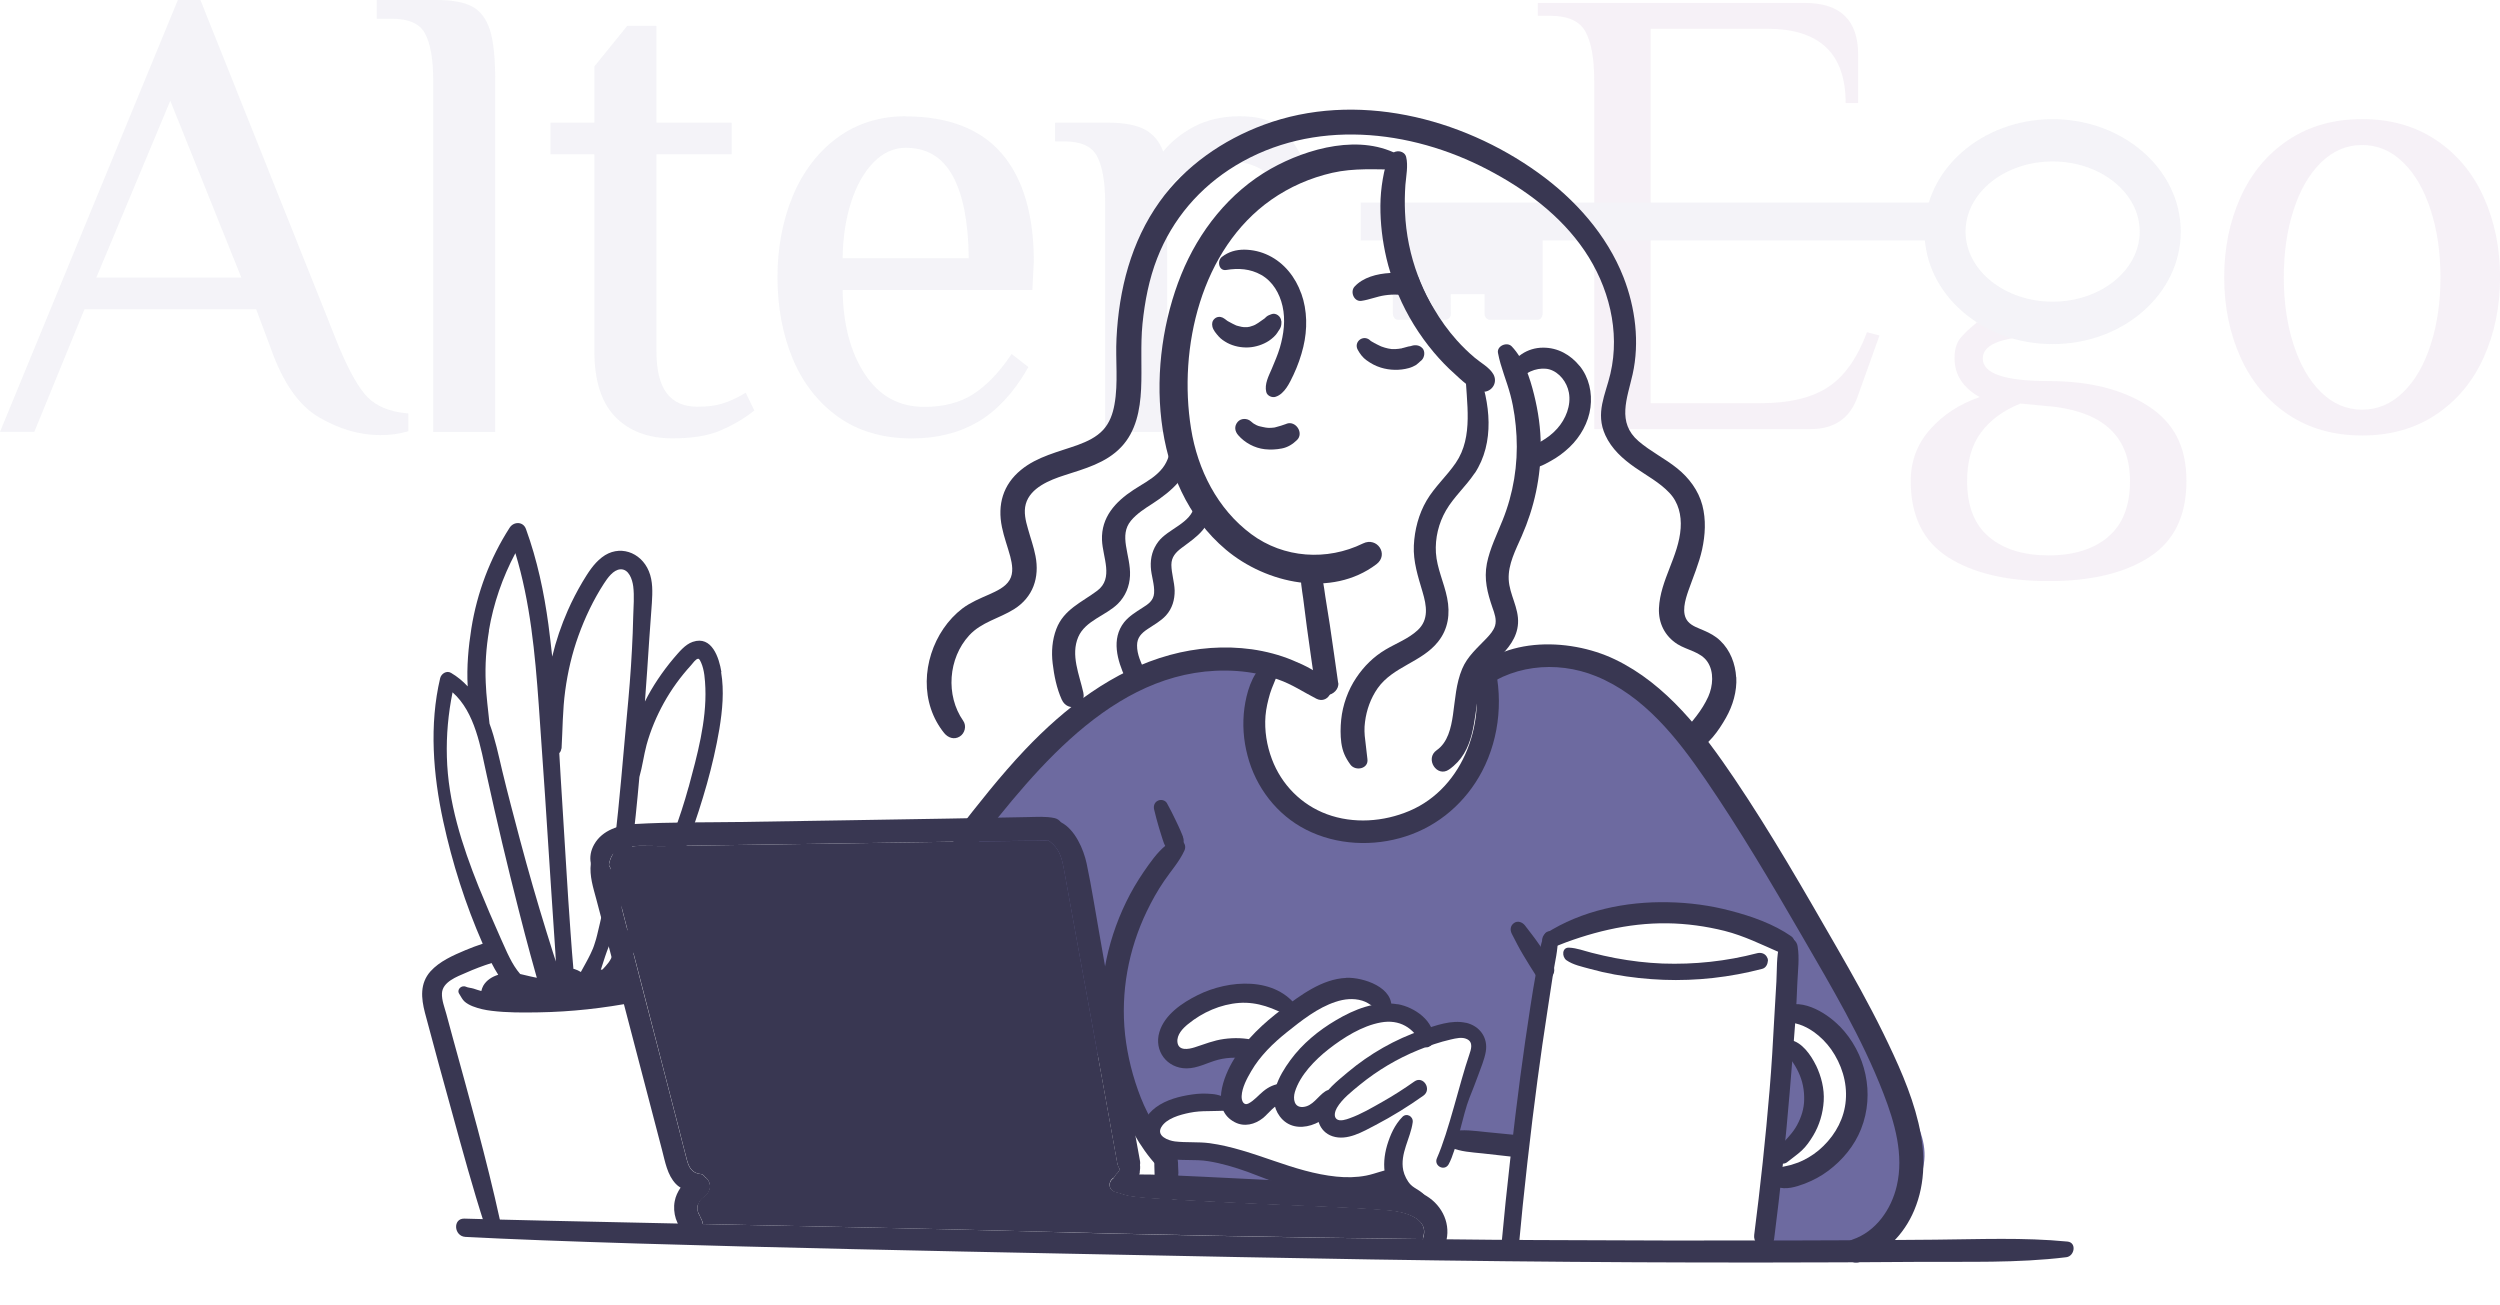 <svg width="456" height="238" viewBox="0 0 456 238" fill="none" xmlns="http://www.w3.org/2000/svg">
<g clip-path="url(#clip0_2038_7234)">
<g opacity="0.08">
<path d="M67.108 72.514C65.482 70.882 63.72 67.787 61.849 63.327L36.689 0.324L36.552 0L32.441 0L0.301 78.044L0 78.775H6.256L15.408 56.405L46.728 56.405L49.46 63.707C51.632 69.855 54.582 74.048 58.27 76.173C61.917 78.283 65.66 79.366 69.389 79.366C71.096 79.366 72.681 79.155 74.101 78.761L74.484 78.649V75.413L74.019 75.371C71.028 75.061 68.706 74.104 67.121 72.514H67.108ZM17.566 50.636L31.061 18.375L44.024 50.636L17.566 50.636Z" fill="#6D6AA0"/>
<path d="M86.121 1.182C84.619 0.394 82.474 0 79.537 0L68.733 0V3.419L71.533 3.419C74.524 3.419 76.532 4.305 77.489 6.036C78.499 7.865 79.018 10.777 79.018 14.661L79.018 78.79H90.328L90.328 14.661C90.328 10.623 90.014 7.555 89.386 5.543C88.73 3.447 87.624 1.984 86.094 1.168L86.121 1.182Z" fill="#6D6AA0"/>
<path d="M135.555 71.909C134.217 72.683 132.933 73.26 131.703 73.626C130.501 74.005 128.999 74.188 127.223 74.188C122.183 74.188 119.738 70.896 119.738 64.115L119.738 28.139H133.452V22.37H119.738V4.713H114.411L108.414 12.114V22.37H100.41V28.139H108.414L108.414 64.115C108.414 69.419 109.698 73.429 112.225 76.031C114.752 78.634 118.263 79.957 122.647 79.957C126.199 79.957 129.108 79.493 131.307 78.564C133.452 77.663 135.46 76.51 137.249 75.145L137.59 74.878L136.02 71.628L135.555 71.895V71.909Z" fill="#6D6AA0"/>
<path d="M165.182 21.203C160.443 21.203 156.249 22.526 152.712 25.128C149.188 27.731 146.456 31.305 144.598 35.765C142.754 40.211 141.812 45.192 141.812 50.58C141.812 55.969 142.754 61.048 144.598 65.452C146.456 69.884 149.242 73.443 152.889 76.046C156.536 78.649 161.071 79.972 166.33 79.972C170.892 79.972 174.935 78.959 178.364 76.961C181.778 74.963 184.811 71.727 187.351 67.351L187.584 66.943L184.51 64.566L184.21 65.016C182.12 68.083 179.853 70.404 177.448 71.938C175.072 73.443 172.094 74.217 168.625 74.217C163.953 74.217 160.388 72.248 157.725 68.21C155.129 64.27 153.777 59.121 153.695 52.902L188.308 52.902L188.567 47.668C188.567 39.17 186.614 32.585 182.776 28.069C178.91 23.539 172.996 21.231 165.182 21.231V21.203ZM153.695 47.105C153.736 43.391 154.255 39.972 155.211 36.961C156.208 33.838 157.615 31.347 159.377 29.575C161.098 27.83 163.052 26.958 165.196 26.958C169.075 26.958 171.876 28.646 173.788 32.107C175.659 35.526 176.643 40.577 176.697 47.105L153.722 47.105H153.695Z" fill="#6D6AA0"/>
<path d="M237.424 28.533C236.017 25.973 234.638 24.13 233.286 23.074C231.674 21.836 229.27 21.203 226.114 21.203C222.959 21.203 220.091 21.864 217.7 23.145C215.419 24.383 213.562 25.888 212.168 27.647C211.499 25.832 210.406 24.509 208.917 23.679C207.36 22.821 205.066 22.371 202.102 22.371H192.444V25.79H194.097C197.13 25.79 199.069 26.648 200.053 28.407C201.077 30.25 201.582 33.148 201.582 37.045V78.79H212.892V34.837C213.971 33.176 215.419 31.826 217.195 30.841C219.012 29.828 221.047 29.321 223.246 29.321C225.24 29.321 227.03 29.603 228.559 30.18C230.048 30.728 231.196 31.558 231.974 32.642L232.275 33.064L237.616 28.927L237.397 28.519L237.424 28.533Z" fill="#6D6AA0"/>
<path d="M290.779 14.661C290.779 10.651 290.246 7.697 289.18 5.769C288.115 3.841 285.984 2.885 282.774 2.885L280.493 2.885V0.535L329.202 0.535C335.676 0.535 338.927 3.673 338.927 9.962V18.797H336.646C336.646 9.765 331.879 5.248 322.359 5.248L301.091 5.248V38.425L331.961 38.425V43.138L301.091 43.138V73.542H321.102C326.361 73.542 330.472 72.557 333.45 70.602C336.428 68.646 338.777 65.297 340.539 60.598L342.82 61.189L338.818 72.374C337.452 76.3 334.584 78.269 330.24 78.269L290.792 78.269V14.661H290.779Z" fill="#8C5297"/>
<path d="M417.357 75.609C413.546 73.062 410.651 69.587 408.67 65.183C406.689 60.794 405.692 55.926 405.692 50.579C405.692 45.233 406.689 40.379 408.67 35.975C410.651 31.585 413.546 28.11 417.357 25.55C421.168 23.003 425.662 21.723 430.853 21.723C436.043 21.723 440.537 23.003 444.348 25.55C448.159 28.096 451.055 31.571 453.035 35.975C455.016 40.379 456.013 45.247 456.013 50.579C456.013 55.912 455.016 60.794 453.035 65.183C451.055 69.587 448.159 73.062 444.348 75.609C440.537 78.156 436.043 79.436 430.853 79.436C425.662 79.436 421.168 78.156 417.357 75.609ZM438.338 71.543C440.51 69.418 442.19 66.52 443.365 62.834C444.553 59.148 445.14 55.068 445.14 50.579C445.14 46.091 444.553 42.025 443.365 38.339C442.176 34.653 440.51 31.74 438.338 29.63C436.166 27.505 433.666 26.45 430.853 26.45C428.039 26.45 425.539 27.505 423.367 29.63C421.196 31.754 419.516 34.653 418.341 38.339C417.152 42.025 416.565 46.105 416.565 50.579C416.565 55.053 417.152 59.134 418.341 62.834C419.529 66.52 421.196 69.433 423.367 71.543C425.539 73.667 428.039 74.723 430.853 74.723C433.666 74.723 436.166 73.667 438.338 71.543Z" fill="#8C5297"/>
<path d="M391.788 74.034C387.103 71.009 381.065 69.504 373.662 69.504C365.658 69.504 361.656 68.139 361.656 65.381C361.656 62.624 365.658 61.259 373.662 61.259C374.331 61.259 374.973 61.231 375.615 61.203C370.548 60.204 365.521 59.008 360.344 58.797C360.399 58.825 360.454 58.867 360.508 58.895C359.211 59.922 358.227 60.865 357.531 61.723C356.848 62.582 356.506 63.806 356.506 65.367C356.506 68.35 358.036 70.7 361.082 72.43C357.421 73.683 354.416 75.652 352.053 78.311C349.69 80.985 348.516 84.122 348.516 87.738C348.516 94.097 350.783 98.726 355.318 101.639C359.853 104.537 365.972 106 373.662 106C381.352 106 387.472 104.551 392.007 101.639C396.541 98.74 398.809 94.097 398.809 87.738C398.809 81.379 396.473 77.045 391.774 74.02L391.788 74.034ZM384.521 97.938C381.858 100.175 378.238 101.301 373.662 101.301C369.086 101.301 365.467 100.189 362.803 97.938C360.126 95.701 358.801 92.296 358.801 87.752C358.801 84.136 359.634 81.196 361.314 78.916C362.994 76.637 365.385 74.878 368.513 73.612L374.796 74.203C383.948 75.385 388.51 79.901 388.51 87.738C388.51 92.296 387.171 95.687 384.508 97.924L384.521 97.938Z" fill="#8C5297"/>
<path d="M248.188 36.947V43.855H254.048V57.095C254.048 57.798 254.444 58.333 254.95 58.333H263.637C264.183 58.333 264.634 57.855 264.634 57.278L264.607 53.662H270.794V57.278C270.794 57.855 271.245 58.333 271.792 58.333H280.479C280.998 58.333 281.38 57.798 281.38 57.095V43.855L357.148 43.855L357.216 41.745C357.257 40.324 357.298 38.917 357.339 37.496V36.947L248.175 36.947H248.188Z" fill="#6D6AA0"/>
<path d="M374.4 29.448C383.156 29.448 390.286 35.189 390.286 42.238C390.286 49.286 383.156 55.027 374.4 55.027C365.645 55.027 358.515 49.286 358.515 42.238C358.515 35.189 365.645 29.448 374.4 29.448ZM374.4 21.738C361.492 21.738 351.029 30.926 351.029 42.252C351.029 53.578 361.492 62.765 374.4 62.765C387.308 62.765 397.771 53.578 397.771 42.252C397.771 30.926 387.308 21.738 374.4 21.738Z" fill="#6D6AA0"/>
</g>
</g>
<path d="M255.492 28.462C248.336 24.297 238.533 26.989 231.791 30.786C224.267 35.043 218.675 42.13 215.454 50.092C209.011 66.015 209.563 88.45 223.623 100.277C230.963 106.444 242.882 109.09 251.051 102.923C253.398 101.151 251.189 97.861 248.612 99.126C242.031 102.348 234.138 101.819 228.225 97.424C222.058 92.845 218.445 85.665 217.249 78.187C214.879 63.437 219.067 45.443 231.86 36.446C235.243 34.076 238.993 32.443 242.997 31.522C246.932 30.625 250.959 30.901 254.94 30.947C256.343 30.947 256.504 29.06 255.469 28.462H255.492Z" fill="#393752"/>
<path d="M233.701 58.56C233.655 57.709 232.712 56.972 231.883 57.318C231.561 57.433 231.262 57.548 231.009 57.755C230.871 57.87 230.756 57.985 230.641 58.1C230.203 58.376 229.858 58.675 229.49 58.905C229.306 59.02 229.099 59.135 228.915 59.25C228.777 59.296 228.685 59.342 228.593 59.388C228.386 59.458 228.179 59.526 227.948 59.596C227.764 59.618 227.649 59.642 227.534 59.665C227.304 59.665 227.074 59.665 226.844 59.665C226.729 59.665 226.591 59.642 226.476 59.618C226.246 59.572 226.016 59.526 225.808 59.458C225.693 59.434 225.601 59.388 225.486 59.365C225.026 59.158 224.589 58.928 224.175 58.698C224.083 58.652 223.991 58.606 223.922 58.56C223.853 58.514 223.761 58.445 223.761 58.445C223.53 58.261 223.3 58.077 223.024 57.939C222.541 57.709 221.966 57.755 221.552 58.123C221.114 58.514 221.022 58.997 221.137 59.55C221.275 60.217 221.828 60.838 222.265 61.344C222.702 61.85 223.277 62.219 223.853 62.541C225.026 63.162 226.407 63.438 227.741 63.369C229.03 63.3 230.387 62.863 231.469 62.15C232.067 61.736 232.689 61.206 233.057 60.585C233.103 60.516 233.126 60.447 233.149 60.424C233.264 60.263 233.402 60.079 233.494 59.895C233.724 59.48 233.747 59.02 233.724 58.56H233.701Z" fill="#393752"/>
<path d="M237.337 53.522C236.301 50.576 234.253 47.976 231.423 46.596C230.019 45.905 228.524 45.56 226.982 45.537C225.417 45.537 224.083 45.928 222.886 46.849C221.966 47.539 222.265 49.472 223.668 49.242C225.877 48.874 228.04 49.012 230.042 50.139C232.159 51.336 233.402 53.522 233.931 55.823C234.506 58.354 234.161 60.954 233.448 63.416C233.057 64.728 232.504 65.993 231.975 67.259C231.4 68.593 230.618 70.043 230.963 71.493C231.124 72.206 232.044 72.597 232.688 72.367C234.322 71.838 235.243 69.813 235.933 68.363C236.692 66.753 237.314 65.004 237.728 63.255C238.487 60.08 238.464 56.628 237.36 53.545L237.337 53.522Z" fill="#393752"/>
<path d="M234.644 77.311C234 77.565 233.31 77.749 232.643 77.933C232.574 77.933 232.527 77.956 232.458 77.979C232.297 77.979 232.159 78.025 231.998 78.025C231.814 78.025 231.653 78.025 231.469 78.048C231.308 78.048 230.756 77.979 231.331 78.048C231.009 78.002 230.664 77.979 230.342 77.887C230.18 77.841 229.996 77.818 229.835 77.772C229.743 77.749 229.651 77.726 229.559 77.703C229.352 77.634 229.283 77.588 229.214 77.565C229.053 77.496 228.892 77.403 228.754 77.311C228.708 77.288 228.639 77.242 228.57 77.196C228.432 77.081 228.271 76.966 228.156 76.851C227.488 76.253 226.338 76.253 225.739 76.966C225.095 77.749 225.21 78.646 225.855 79.382C227.051 80.763 228.846 81.73 230.687 81.937C231.768 82.052 232.758 82.006 233.816 81.799C234.898 81.591 235.795 81.016 236.577 80.257C237.866 78.991 236.347 76.667 234.667 77.288L234.644 77.311Z" fill="#393752"/>
<path d="M259.449 63.527C258.989 62.975 258.207 62.86 257.517 63.067C257.494 63.067 257.355 63.136 257.286 63.136C256.987 63.182 256.734 63.228 256.458 63.32C256.297 63.366 256.113 63.412 255.952 63.458C255.86 63.458 255.791 63.504 255.699 63.527C255.63 63.527 255.215 63.688 255.492 63.573C255.745 63.481 255.492 63.573 255.4 63.573C255.308 63.573 255.215 63.596 255.146 63.619C254.962 63.619 254.801 63.665 254.617 63.665C254.433 63.665 254.272 63.665 254.088 63.665C254.042 63.665 253.973 63.665 253.927 63.665C253.881 63.665 253.835 63.665 253.812 63.665C253.398 63.619 252.983 63.527 252.592 63.412C252.385 63.343 252.178 63.274 251.971 63.205C251.856 63.159 251.787 63.136 251.764 63.113C251.396 62.952 251.028 62.745 250.659 62.561C250.475 62.469 250.291 62.354 250.107 62.239C250.038 62.193 249.992 62.147 250.015 62.17C249.946 62.124 249.877 62.078 249.831 62.009C248.566 60.996 246.863 62.4 247.668 63.827C248.059 64.54 248.589 65.253 249.256 65.713C250.084 66.312 250.89 66.749 251.856 67.048C253.467 67.554 255.331 67.6 256.964 67.14C257.401 67.025 257.931 66.795 258.299 66.565C258.46 66.45 258.621 66.312 258.759 66.174C258.644 66.312 259.035 65.92 259.012 65.943C259.127 65.851 259.265 65.759 259.357 65.644C259.864 65.092 259.956 64.103 259.472 63.527H259.449Z" fill="#393752"/>
<path d="M261.474 56.283C260.117 55.201 258.644 54.396 256.826 54.005C256.228 53.867 255.607 53.797 255.008 53.752C254.203 53.705 253.398 53.752 252.592 53.867C251.143 54.074 249.785 54.672 248.313 54.879C246.955 55.063 246.219 53.222 247.07 52.279C248.612 50.599 251.12 49.932 253.559 49.794C254.893 49.725 256.205 49.84 257.333 50.024C257.747 50.093 258.161 50.185 258.575 50.3C259.196 51.957 259.933 53.567 260.784 55.109C260.991 55.5 261.221 55.891 261.474 56.283Z" fill="#393752"/>
<path d="M270.794 71.423C270.587 71.446 270.379 71.423 270.172 71.423C269.229 71.285 268.263 70.71 267.411 70.019C266.629 69.421 265.916 68.731 265.317 68.178C263.96 66.982 262.717 65.67 261.544 64.29C258.874 61.114 256.665 57.548 255.055 53.751C254.502 52.462 254.019 51.151 253.628 49.793C253.352 48.919 253.099 48.021 252.892 47.124C252.155 43.972 251.764 40.75 251.787 37.529C251.787 35.895 251.948 34.238 252.224 32.627C252.478 31.155 252.892 29.222 253.904 28.072C254.64 27.243 256.205 27.519 256.481 28.624C256.872 30.188 256.481 32.121 256.343 33.732C256.228 35.389 256.205 37.045 256.274 38.679C256.435 42.637 257.241 46.595 258.644 50.322C259.266 51.979 260.002 53.59 260.853 55.132C261.06 55.523 261.29 55.914 261.544 56.305C262.74 58.353 264.144 60.309 265.731 62.081C266.744 63.208 267.825 64.267 268.976 65.233C270.08 66.177 271.645 66.982 272.381 68.247C273.187 69.651 272.289 71.239 270.84 71.446L270.794 71.423Z" fill="#393752"/>
<path d="M330.459 199.889C330.459 193.032 325.258 191.076 325.258 191.076L322.359 211.164C322.359 211.164 330.459 206.746 330.459 199.889Z" fill="#6D6AA0"/>
<path d="M212.945 211.321L212.807 215.325L237.313 215.808C237.313 215.808 228.983 210.907 224.312 209.917C219.664 208.928 212.922 211.298 212.922 211.298L212.945 211.321Z" fill="#6D6AA0"/>
<path d="M343.943 195.239C340.767 189.118 316.975 141.809 303.491 127.589C290.007 113.369 270.977 122.688 270.977 122.688C270.977 122.688 271.138 154.557 245.896 151.106C220.654 147.677 231.193 122.182 231.929 122.182C232.665 122.182 227.511 119.973 222.863 119.973C218.215 119.973 210.368 120.709 200.566 126.83C190.763 132.95 173.851 155.5 173.115 155.754L209.379 204.765C209.379 204.765 212.071 202.556 214.027 201.337C215.983 200.117 223.346 201.337 223.346 201.337L227.511 191.051C227.511 191.051 225.049 190.062 221.62 191.788C218.192 193.513 214.993 193.513 213.037 191.535C211.082 189.579 214.257 184.424 222.357 181.249C230.456 178.074 235.587 184.678 235.587 184.678L250.038 179.293C250.038 179.293 251.511 184.194 253.674 184.171C255.837 184.148 260.577 188.359 260.577 188.359C260.577 188.359 267.802 184.493 269.159 189.579C270.149 193.26 264.995 208.217 264.995 208.217L277.259 208.7L282.897 171.447C282.897 171.447 291.963 166.545 306.436 167.029C320.887 167.512 326.041 172.919 326.041 172.919L325.558 183.711C325.558 183.711 336.349 185.184 338.558 198.162C340.767 211.162 322.635 214.821 322.635 214.821L321.416 227.822L340.054 228.305C340.054 228.305 345.208 224.14 349.603 216.04C354.021 207.941 347.141 201.337 343.966 195.216L343.943 195.239Z" fill="#6D6AA0"/>
<path d="M268.976 86.354C272.703 80.716 271.829 73.422 269.551 67.439C269.091 66.22 267.25 66.519 267.296 67.853C267.434 73.33 268.838 79.612 265.524 84.444C263.89 86.837 261.681 88.793 260.209 91.301C258.759 93.786 258.023 96.639 257.885 99.492C257.747 102.438 258.644 105.153 259.472 107.96C260.209 110.445 260.669 113.022 258.575 114.955C256.918 116.497 254.64 117.348 252.707 118.499C250.544 119.787 248.796 121.513 247.392 123.607C245.873 125.862 244.907 128.577 244.631 131.27C244.493 132.673 244.47 134.077 244.654 135.48C244.884 137.091 245.367 138.15 246.311 139.461C247.231 140.727 249.67 140.244 249.417 138.449C249.256 137.321 249.187 136.194 249.026 135.066C248.865 133.939 248.819 132.788 248.98 131.661C249.256 129.475 250.015 127.358 251.281 125.54C254.088 121.559 259.334 120.8 262.303 117.049C264.167 114.725 264.535 111.941 263.959 109.065C263.407 106.28 262.096 103.68 261.911 100.827C261.75 98.135 262.395 95.443 263.752 93.096C265.179 90.633 267.388 88.701 268.976 86.308V86.354Z" fill="#393752"/>
<path d="M288.12 66.751C286.463 64.703 284.116 63.391 281.447 63.414C278.617 63.414 276.04 65.094 275.05 67.763C274.406 69.466 276.546 70.571 277.559 69.052C278.548 67.556 281.01 66.935 282.598 67.372C284.439 67.901 285.819 69.719 286.164 71.606C286.602 73.953 285.589 76.438 284.047 78.164C283.196 79.13 282.184 79.89 281.056 80.534C279.744 81.293 278.088 81.593 277.605 83.226C277.374 83.963 277.904 84.653 278.479 85.021C279.791 85.872 281.654 84.745 282.828 84.101C284.093 83.41 285.244 82.559 286.279 81.57C288.258 79.683 289.754 77.059 290.099 74.321C290.444 71.629 289.846 68.868 288.12 66.728V66.751Z" fill="#393752"/>
<path d="M316.676 123.54C316.538 121.078 315.595 118.592 313.777 116.867C312.925 116.038 311.867 115.463 310.785 115.003C309.819 114.566 308.622 114.22 307.886 113.369C306.598 111.873 307.403 109.365 307.955 107.755C308.83 105.247 309.888 102.83 310.463 100.23C311.039 97.584 311.2 94.8 310.509 92.154C309.796 89.461 308.07 87.16 305.93 85.435C303.675 83.617 301.052 82.351 298.866 80.465C294.885 77.036 296.795 72.687 297.785 68.292C299.096 62.447 298.291 56.12 296.128 50.574C293.091 42.82 287.269 36.331 280.573 31.522C266.468 21.374 247.254 16.565 230.526 22.755C223.07 25.516 216.167 30.279 211.519 36.791C206.296 44.085 204.087 52.852 203.65 61.711C203.443 65.692 203.995 69.811 203.282 73.769C202.982 75.471 202.407 77.105 201.234 78.394C199.991 79.751 198.288 80.534 196.609 81.155C193.042 82.443 189.222 83.249 186.231 85.711C182.94 88.403 181.905 92.062 182.756 96.157C183.125 97.975 183.792 99.724 184.275 101.519C184.62 102.876 184.919 104.487 184.16 105.776C183.378 107.11 181.79 107.801 180.432 108.422C178.753 109.158 177.027 109.872 175.554 110.976C170.193 115.072 167.639 122.826 169.802 129.292C170.331 130.88 171.159 132.399 172.218 133.71C172.931 134.585 174.058 134.976 175.071 134.331C175.991 133.756 176.337 132.399 175.692 131.478C172.448 126.83 172.954 120.065 176.774 115.9C179.006 113.461 182.25 112.817 184.965 111.114C188.44 108.928 189.636 105.339 188.877 101.427C188.555 99.724 187.957 98.113 187.496 96.434C187.082 95.007 186.691 93.419 187.105 91.924C187.934 88.955 191.477 87.552 194.123 86.7C197.805 85.504 201.74 84.468 204.501 81.546C207.216 78.693 207.953 74.758 208.137 70.961C208.321 67.003 207.999 63.046 208.39 59.065C208.804 54.992 209.586 50.896 211.082 47.077C213.866 39.943 218.836 34.168 225.348 30.21C239.5 21.627 257.172 23.514 271.369 30.946C278.203 34.513 284.646 39.276 289.018 45.719C293.436 52.231 295.553 60.422 293.735 68.177C292.837 72.02 290.951 75.31 292.814 79.383C293.965 81.891 295.99 83.709 298.199 85.251C300.339 86.746 302.709 87.989 304.504 89.899C306.16 91.647 306.713 93.972 306.552 96.341C306.206 101.473 302.824 105.799 302.594 110.93C302.479 113.645 303.652 116.015 305.953 117.488C307.748 118.615 310.21 118.869 311.453 120.732C312.672 122.55 312.442 125.15 311.591 127.06C311.016 128.326 310.279 129.499 309.428 130.604C308.369 131.961 307.242 133.227 306.713 134.884C306.298 136.172 307.909 137.645 309.152 137.07C311.637 135.919 313.478 133.273 314.812 130.926C316.078 128.694 316.837 126.094 316.699 123.517L316.676 123.54Z" fill="#393752"/>
<path d="M267.388 186.565C264.788 185.967 261.866 187.049 259.426 187.877C254.479 189.557 249.854 192.203 245.85 195.562C243.964 197.15 241.64 198.945 240.673 201.292C239.753 203.593 240.535 206.423 243.043 207.252C245.735 208.149 248.612 206.4 250.913 205.204C253.95 203.616 256.849 201.821 259.634 199.842C261.244 198.692 259.588 196.115 257.977 197.265C256.09 198.6 254.157 199.842 252.155 200.97C250.245 202.051 248.266 203.225 246.196 203.961C245.574 204.191 244.401 204.605 243.802 204.122C243.204 203.639 243.526 202.627 243.849 202.074C244.792 200.441 246.61 199.037 248.036 197.863C251.258 195.24 254.847 193.1 258.69 191.536C260.6 190.753 262.602 190.063 264.627 189.603C265.547 189.396 266.675 189.097 267.572 189.534C268.769 190.109 268.331 191.398 267.986 192.41C266.238 197.495 264.259 206.354 262.096 211.255C261.474 212.659 263.476 213.718 264.236 212.36C265.708 209.691 266.859 203.156 268.009 200.303C268.585 198.899 269.114 197.495 269.643 196.069C270.126 194.711 270.748 193.284 271.001 191.858C271.461 189.258 269.896 187.118 267.365 186.542L267.388 186.565Z" fill="#393752"/>
<path d="M254.94 183.184C250.982 182.494 247.024 184.104 243.688 186.083C240.512 187.947 237.544 190.386 235.358 193.378C233.287 196.208 230.986 200.304 233.425 203.617C236.324 207.529 242.284 204.814 244.056 201.178C244.746 199.751 243.089 198.164 241.732 199.061C240.351 199.959 239.454 201.776 237.659 201.914C236.025 202.029 235.818 200.419 236.186 199.176C237.107 196.116 239.868 193.309 242.33 191.376C245.045 189.259 248.428 187.119 251.856 186.497C255.262 185.876 257.839 187.441 259.311 190.455C259.91 191.675 261.474 190.777 261.52 189.742C261.728 186.267 258.046 183.713 254.94 183.161V183.184Z" fill="#393752"/>
<path d="M245.528 178.372C241.156 178.556 237.175 181.547 233.839 184.078C230.456 186.632 227.327 189.532 225.095 193.167C223.139 196.343 220.769 202.394 225.233 204.695C226.959 205.593 228.892 205.11 230.364 203.936C231.377 203.131 232.596 201.313 234 201.244C236.301 201.106 236.117 197.562 233.793 197.654C232.527 197.7 231.377 198.253 230.41 199.058C229.536 199.771 228.754 200.738 227.741 201.267C226.89 201.727 226.43 200.853 226.476 199.932C226.545 198.368 227.442 196.711 228.224 195.376C229.835 192.592 232.228 190.268 234.736 188.266C237.383 186.149 240.351 183.802 243.595 182.744C245.16 182.214 246.84 182.03 248.451 182.514C249.969 182.974 250.936 184.147 252.27 184.884C252.845 185.206 253.628 184.815 253.743 184.17C254.41 180.12 248.681 178.234 245.551 178.349L245.528 178.372Z" fill="#393752"/>
<path d="M236.761 183.896C232.734 178.029 224.083 178.696 218.468 181.503C215.638 182.907 212.416 185.07 211.473 188.245C210.438 191.697 212.877 194.872 216.42 194.872C218.445 194.872 220.24 193.814 222.15 193.308C224.175 192.778 226.154 192.87 228.178 193.17C230.387 193.492 231.055 190.316 228.869 189.764C227.074 189.304 225.095 189.258 223.254 189.511C221.367 189.764 219.711 190.454 217.916 191.03C216.765 191.398 214.948 191.72 214.763 190.086C214.625 188.729 215.73 187.578 216.696 186.796C219.342 184.633 222.633 183.183 226.038 182.93C229.375 182.7 232.389 183.896 235.243 185.507C236.232 186.059 237.337 184.794 236.715 183.873L236.761 183.896Z" fill="#393752"/>
<path d="M254.364 213.209C252.523 213.301 250.959 214.084 249.187 214.429C247.415 214.774 245.551 214.797 243.757 214.613C239.868 214.222 236.094 213.025 232.413 211.759C228.57 210.448 224.658 209.067 220.631 208.515C218.514 208.239 216.374 208.446 214.28 208.193C213.084 208.032 210.921 207.226 211.795 205.639C212.716 203.982 215.293 203.315 216.973 202.97C218.1 202.739 219.228 202.67 220.378 202.67C221.575 202.67 222.748 202.601 223.945 202.578C224.98 202.578 225.21 201.106 224.359 200.646C223.277 200.07 222.288 199.633 221.045 199.541C219.826 199.426 218.629 199.449 217.433 199.633C215.155 199.955 212.693 200.599 210.829 201.98C209.172 203.223 207.907 205.11 208.39 207.272C208.873 209.458 210.898 210.862 212.969 211.299C215.385 211.805 217.939 211.391 220.401 211.805C222.84 212.197 225.21 212.91 227.534 213.738C232.021 215.395 236.462 217.374 241.202 218.179C243.688 218.594 246.265 218.755 248.773 218.409C251.396 218.041 254.088 217.42 255.584 215.05C256.113 214.199 255.262 213.163 254.387 213.209H254.364Z" fill="#393752"/>
<path d="M260.048 218.226C259.219 217.167 258.092 216.868 257.31 216.086C256.688 215.464 256.136 214.36 255.952 213.463C255.331 210.379 257.287 207.641 257.678 204.696C257.816 203.637 256.573 202.924 255.791 203.729C254.387 205.179 253.582 206.997 253.007 208.907C252.477 210.724 252.293 212.634 252.684 214.475C253.03 216.063 253.881 217.581 255.032 218.709C256.182 219.859 258.207 221.01 259.703 219.79C260.14 219.422 260.462 218.732 260.048 218.203V218.226Z" fill="#393752"/>
<path d="M284.116 171.081C284.07 169.839 282.137 169.332 281.654 170.552C280.826 172.554 280.619 174.855 280.251 176.972C279.859 179.181 279.468 181.367 279.146 183.576C278.479 187.833 277.881 192.09 277.305 196.369C276.155 205.067 274.705 217.7 273.923 226.444C273.854 227.318 274.245 228.147 275.165 228.331C275.948 228.492 276.983 227.939 277.052 227.088C277.835 218.344 279.261 205.712 280.435 197.014C281.01 192.734 281.608 188.477 282.276 184.22C282.621 182.011 282.943 179.802 283.288 177.593C283.61 175.476 284.208 173.221 284.139 171.081H284.116Z" fill="#393752"/>
<path d="M326.731 170.78C323.487 168.525 319.483 167.121 315.687 166.132C311.959 165.143 308.116 164.636 304.273 164.567C296.519 164.406 288.511 166.063 281.93 170.274C280.596 171.125 281.608 173.472 283.15 172.851C289.846 170.113 296.864 168.318 304.112 168.41C307.633 168.456 311.13 168.939 314.559 169.791C318.172 170.711 321.324 172.299 324.707 173.771C325.535 174.117 326.501 173.955 327.008 173.173C327.445 172.506 327.514 171.332 326.754 170.803L326.731 170.78Z" fill="#393752"/>
<path d="M131.581 122.572C131.167 119.995 129.856 115.876 126.358 117.073C124.931 117.556 123.85 118.96 122.883 120.064C121.848 121.284 120.905 122.549 120.007 123.884C119.133 125.196 118.327 126.553 117.637 127.957C117.913 124.183 118.189 120.455 118.419 116.682C118.558 114.45 118.765 112.218 118.903 109.963C119.018 108.053 119.11 106.005 118.35 104.187C116.901 100.667 112.874 99.24 109.768 101.679C108.249 102.853 107.236 104.509 106.247 106.143C105.258 107.823 104.36 109.549 103.578 111.32C102.381 114.036 101.415 116.866 100.725 119.765C100.517 117.832 100.287 115.876 100.034 113.944C99.229 108.007 97.986 102.139 95.938 96.502C95.432 95.075 93.683 95.098 92.947 96.272C89.38 101.817 87.01 108.122 85.975 114.634C85.446 117.97 85.101 121.629 85.308 125.196C84.433 124.252 83.444 123.424 82.27 122.734C81.465 122.25 80.499 122.872 80.291 123.677C78.267 132.214 79.003 141.303 80.844 149.794C82.501 157.433 84.894 164.957 88.046 172.137C86.987 172.482 85.929 172.873 84.894 173.31C82.662 174.253 80.176 175.335 78.52 177.176C76.564 179.385 76.817 182.054 77.507 184.723C79.118 190.821 80.798 196.919 82.477 202.993C84.364 209.873 86.228 216.707 88.414 223.472C89.012 225.29 91.567 224.37 91.198 222.575C88.736 211.323 85.584 200.232 82.546 189.141C82.178 187.76 81.787 186.357 81.419 184.976C81.097 183.78 80.545 182.422 80.614 181.157C80.729 179.086 83.352 178.142 84.939 177.452C86.481 176.762 88.069 176.163 89.657 175.657C90.025 176.393 90.439 177.107 90.876 177.797C89.772 178.142 88.759 178.763 88.161 179.776C88 180.075 87.862 180.42 87.793 180.765C87.31 180.65 86.849 180.466 86.389 180.328C85.975 180.19 85.377 180.167 84.986 179.983C84.18 179.615 83.214 180.512 83.789 181.318C84.134 181.824 84.295 182.307 84.778 182.721C85.193 183.066 85.699 183.343 86.228 183.55C87.356 183.987 88.506 184.24 89.703 184.378C92.51 184.723 95.386 184.7 98.216 184.654C104.199 184.562 110.113 183.895 115.98 182.767C116.878 182.606 117.292 181.456 117.039 180.673C116.878 180.144 116.51 179.822 116.049 179.661C115.98 179.155 115.75 178.648 115.267 178.234C114.623 177.659 113.909 177.245 113.15 177.015C113.518 176.416 113.932 176.025 114.37 175.519C114.416 175.473 114.462 175.404 114.508 175.358C115.198 174.484 115.796 173.494 116.349 172.528C116.648 172.021 116.901 171.538 117.2 171.055C118.903 168.133 120.49 165.118 121.917 162.058C124.793 155.937 127.094 149.517 128.935 143.006C129.856 139.715 130.638 136.356 131.213 132.973C131.765 129.568 132.111 126.047 131.535 122.618L131.581 122.572ZM102.427 136.563C102.634 133.019 102.611 129.522 103.095 125.978C103.555 122.572 104.337 119.19 105.511 115.945C106.707 112.632 108.249 109.388 110.159 106.442C110.803 105.453 111.862 103.911 113.173 103.842C114.715 103.773 115.336 105.706 115.497 106.925C115.727 108.743 115.543 110.653 115.497 112.494C115.451 114.496 115.382 116.475 115.267 118.477C115.06 122.572 114.715 126.645 114.324 130.741C113.61 138.403 113.035 146.089 112.092 153.728C111.585 157.824 110.895 161.897 109.975 165.947C109.63 167.465 109.307 169.03 108.916 170.549C108.801 171.032 108.663 171.538 108.502 171.998C108.295 172.712 108.019 173.379 107.697 174.023C107.167 175.128 106.546 176.186 105.948 177.291C105.58 177.061 105.166 176.877 104.797 176.762C104.728 176.762 104.659 176.739 104.59 176.716C104.498 175.726 104.406 174.714 104.337 173.724C104.245 172.482 104.153 171.239 104.061 169.997C103.486 162.196 103.072 154.373 102.565 146.572C102.358 143.512 102.197 140.451 102.013 137.368C102.22 137.161 102.358 136.885 102.381 136.563H102.427ZM89.173 115.025C90.002 110.078 91.659 105.315 94.006 100.897C96.721 109.825 97.595 119.19 98.263 128.486C99.045 139.554 99.804 150.599 100.494 161.667C100.679 164.428 100.863 167.189 101.047 169.951C101.139 171.193 101.231 172.459 101.3 173.724C101.323 174.276 101.369 174.829 101.392 175.381C101.208 174.829 101.047 174.276 100.863 173.747C100.471 172.505 100.08 171.239 99.689 169.997C97.963 164.428 96.353 158.837 94.857 153.222C93.752 149.034 92.625 144.823 91.612 140.612C90.922 137.713 90.324 134.791 89.288 131.984C89.035 129.476 88.69 126.99 88.598 124.482C88.46 121.33 88.667 118.177 89.196 115.048L89.173 115.025ZM92.142 172.965C91.866 172.367 91.612 171.768 91.336 171.17C89.956 168.064 88.598 164.934 87.31 161.759C84.272 154.166 81.718 146.296 81.511 138.058C81.396 134.101 81.764 130.143 82.546 126.277C86.688 129.936 87.678 136.402 88.805 141.51C90.6 149.702 92.533 157.847 94.604 165.97C94.972 167.419 95.34 168.892 95.731 170.342C96.053 171.584 96.399 172.804 96.721 174.046C97.112 175.473 97.503 176.923 97.917 178.349C97.549 178.28 97.181 178.188 96.836 178.119C96.192 177.958 95.547 177.797 94.88 177.659C94.121 176.785 93.476 175.726 92.97 174.714C92.671 174.115 92.372 173.517 92.142 172.965ZM125.599 143.558C124.034 149.287 121.917 154.833 119.409 160.217C117.982 163.301 116.395 166.292 114.692 169.214C114.255 169.997 113.748 170.756 113.265 171.515C112.828 172.183 112.414 172.873 112.046 173.563C111.839 173.954 111.677 174.346 111.516 174.714C111.378 174.967 111.24 175.243 111.056 175.496C110.688 175.979 110.32 176.416 109.906 176.831C109.791 176.831 109.699 176.877 109.584 176.9C109.837 176.094 110.09 175.289 110.366 174.484C110.481 174.161 110.596 173.816 110.711 173.494C111.01 172.689 111.332 171.906 111.631 171.124C112.046 170.066 112.437 168.984 112.759 167.88C113.863 163.899 114.577 159.826 115.129 155.73C115.75 151.082 116.21 146.388 116.625 141.717C117.177 139.807 117.43 137.736 117.936 135.849C118.673 133.18 119.754 130.626 121.089 128.21C122.469 125.725 124.126 123.447 126.036 121.353C126.312 121.054 126.91 120.156 127.347 120.156C127.578 120.156 127.762 120.594 127.877 120.847C128.498 122.25 128.59 123.976 128.659 125.495C128.889 131.546 127.163 137.805 125.599 143.604V143.558Z" fill="#393752"/>
<path d="M376.894 229.316C367.92 230.42 358.762 230.098 349.719 230.167C340.653 230.236 331.587 230.282 322.52 230.282C290.375 230.328 258.207 229.937 226.061 229.293C193.755 228.625 117.154 227.314 84.894 225.611C82.777 225.496 82.546 222.205 84.709 222.275C92.188 222.505 107.259 222.827 123.643 223.172C125.161 223.195 126.68 223.241 128.222 223.264C150.174 223.724 173.414 224.207 183.331 224.484C208.735 225.22 234.138 225.726 259.564 226.002C260.991 226.002 262.441 226.025 263.867 226.048C269.321 226.117 274.797 226.163 280.274 226.186C296.427 226.278 312.58 226.301 328.733 226.255C336.81 226.255 344.886 226.186 352.963 226.117C361.017 226.048 369.093 225.68 377.101 226.462C378.827 226.623 378.412 229.132 376.894 229.316Z" fill="#393752"/>
<path d="M327.882 172.574C327.56 170.756 325.075 170.388 324.569 172.344C324.016 174.461 324.131 176.831 324.016 179.017C323.878 181.249 323.74 183.481 323.625 185.713C323.395 190.085 323.142 194.457 322.774 198.829C322.037 207.665 321.094 216.455 319.966 225.245C319.667 227.592 323.303 228.374 323.602 225.981C324.73 217.122 325.696 208.24 326.432 199.335C326.8 194.871 327.169 190.43 327.491 185.966C327.652 183.734 327.744 181.502 327.836 179.27C327.928 177.107 328.25 174.737 327.882 172.597V172.574Z" fill="#393752"/>
<path d="M335.521 187.164C333.013 184.587 328.02 181.573 324.522 184.104C323.487 184.863 323.993 186.428 325.282 186.428C327.399 186.428 329.056 186.98 330.804 188.2C332.047 189.074 333.128 190.178 334.003 191.398C335.89 194.09 336.948 197.381 336.672 200.694C336.419 203.893 334.877 206.792 332.599 209.024C331.518 210.105 330.229 211.003 328.848 211.67C328.135 212.015 327.376 212.268 326.616 212.498C325.696 212.752 324.73 212.798 323.924 213.35C322.912 214.04 322.728 215.996 324.085 216.479C325.742 217.077 327.56 216.502 329.171 215.904C330.712 215.306 332.185 214.523 333.496 213.534C336.097 211.578 338.26 208.978 339.456 205.94C342.01 199.521 340.354 192.088 335.544 187.164H335.521Z" fill="#393752"/>
<path d="M331.218 194.296C330.344 192.501 328.664 190.016 326.501 189.694C325.742 189.579 324.96 190.292 325.259 191.097C325.581 191.949 326.156 192.57 326.685 193.306C327.215 194.02 327.698 194.825 328.066 195.631C328.802 197.195 329.124 198.898 329.078 200.624C329.055 202.234 328.549 203.799 327.79 205.203C327.399 205.939 326.915 206.583 326.363 207.205C325.811 207.826 325.282 208.516 324.522 208.861C323.717 209.207 323.395 209.759 323.326 210.61C323.326 210.656 323.326 210.702 323.326 210.748C323.28 211.254 323.717 211.784 324.131 211.991C324.177 212.014 324.223 212.037 324.269 212.06C324.776 212.313 325.535 212.359 325.995 211.968C326.869 211.254 327.813 210.633 328.641 209.851C329.47 209.092 330.137 208.102 330.712 207.159C331.863 205.249 332.507 203.063 332.645 200.854C332.783 198.599 332.208 196.344 331.241 194.319L331.218 194.296Z" fill="#393752"/>
<path d="M322.245 174.483C321.876 173.885 321.163 173.701 320.519 173.862C314.881 175.335 309.06 175.956 303.238 175.749C300.362 175.634 297.486 175.289 294.655 174.759C293.206 174.483 291.779 174.161 290.352 173.793C288.972 173.448 287.637 172.919 286.211 172.85C284.853 172.781 284.876 174.552 285.727 175.151C286.947 176.002 288.581 176.324 289.984 176.715C291.48 177.13 292.976 177.475 294.494 177.751C297.44 178.28 300.408 178.602 303.399 178.717C309.474 178.947 315.549 178.257 321.439 176.715C322.13 176.531 322.429 175.841 322.475 175.197C322.475 174.921 322.383 174.69 322.245 174.483Z" fill="#393752"/>
<path d="M127.348 219.586C127.279 219.77 127.256 219.954 127.233 220.138C127.233 220.345 127.233 220.552 127.233 220.759C127.279 220.943 127.302 221.058 127.348 221.196C127.394 221.288 127.417 221.38 127.463 221.449C127.486 221.518 127.532 221.564 127.555 221.611C127.67 221.818 127.785 222.048 127.854 222.278C127.877 222.324 127.9 222.37 127.923 222.393C128.084 222.692 128.176 222.991 128.199 223.313C128.245 223.819 128.084 224.303 127.739 224.74C127.486 225.062 127.049 225.246 126.68 225.315C126.312 225.384 125.806 225.384 125.461 225.154C124.863 224.763 124.333 224.395 123.965 223.796C123.85 223.612 123.758 223.428 123.643 223.221C123.505 222.922 123.39 222.623 123.275 222.301C122.953 221.288 122.861 220.161 123.068 219.102C123.229 218.205 123.62 217.4 124.126 216.64C124.218 216.502 124.31 216.364 124.402 216.249C125.093 215.329 126.174 214.454 127.348 214.362C127.785 214.339 128.199 214.454 128.567 214.684C128.889 214.891 129.165 215.191 129.327 215.559C129.695 216.364 129.511 217.147 129.004 217.814C128.774 218.113 128.452 218.32 128.153 218.55C127.969 218.711 127.808 218.895 127.67 219.079C127.578 219.263 127.486 219.448 127.394 219.632L127.348 219.586Z" fill="#393752"/>
<path d="M128.406 216.086C127.394 217.536 125.484 217.444 124.08 216.592C123.781 216.408 123.505 216.201 123.275 215.948C121.71 214.314 121.319 211.898 120.767 209.804C118.489 201.084 116.211 192.386 113.933 183.665C112.805 179.316 111.655 174.944 110.504 170.595C109.929 168.432 109.354 166.246 108.778 164.06C108.203 161.897 107.49 159.78 107.766 157.502C107.973 156.075 109.86 156.006 110.55 156.996C110.734 157.249 110.895 157.525 111.056 157.801C112.046 159.596 112.414 161.759 112.92 163.738C113.473 165.901 114.048 168.087 114.6 170.273C116.648 178.211 118.696 186.173 120.767 194.088C121.802 198.046 122.815 202.027 123.85 206.008C124.333 207.872 124.794 209.758 125.3 211.645C125.668 212.98 126.243 213.992 127.739 214.13C128.107 214.176 128.36 214.36 128.498 214.614C128.728 215.051 128.659 215.672 128.383 216.063L128.406 216.086Z" fill="#393752"/>
<path d="M192.581 152.993C192.098 153.108 191.638 153.177 191.155 153.246C189.958 153.384 188.739 153.361 187.496 153.361C185.816 153.361 184.114 153.407 182.411 153.43C179.189 153.476 175.968 153.499 172.747 153.545C161.149 153.729 149.529 153.913 137.955 154.074C132.157 154.166 126.358 154.258 120.559 154.327C118.212 154.35 115.336 154.005 113.104 154.879C112.253 155.225 111.723 155.708 111.378 156.559C111.263 156.858 111.079 157.365 111.056 157.802C111.033 158.101 111.056 158.423 111.24 158.607C112.023 159.505 111.148 161.207 109.952 160.471C108.732 159.735 107.996 158.653 107.766 157.457C107.536 156.352 107.743 155.133 108.387 154.005C109.883 151.382 112.966 150.462 115.819 150.3C122.124 149.932 128.498 150.024 134.803 149.932C141.084 149.817 147.366 149.725 153.648 149.633C160.091 149.518 166.534 149.426 172.977 149.311C176.198 149.265 179.42 149.196 182.641 149.127C184.252 149.104 185.862 149.058 187.473 149.035C189.084 149.012 190.741 148.874 192.351 149.219C192.858 149.334 193.272 149.633 193.525 150.024C194.215 151.037 193.985 152.67 192.558 152.993H192.581Z" fill="#393752"/>
<path d="M207.952 211.874C207.975 212.058 207.975 212.219 207.952 212.38C207.791 213.277 206.848 214.014 205.974 214.06C205.237 214.106 204.639 213.783 204.248 213.254C203.995 212.932 203.834 212.518 203.765 212.081C202.89 207.271 202.039 202.439 201.164 197.63C199.669 189.254 198.104 180.879 196.585 172.503C195.803 168.223 195.044 163.966 194.261 159.709C193.962 158.122 193.755 156.373 192.881 154.992C192.467 154.325 191.845 153.727 191.155 153.243C190.649 152.875 190.097 152.576 189.59 152.369C188.44 151.909 188.854 150.367 189.774 149.953C191.201 149.355 192.444 149.447 193.548 149.999C196.079 151.288 197.644 154.9 198.196 157.477C199.14 161.895 199.807 166.382 200.612 170.823C201.418 175.402 202.223 179.981 203.028 184.583C204.639 193.672 206.296 202.761 207.952 211.851V211.874Z" fill="#393752"/>
<path d="M207.906 213.811C207.906 213.811 207.883 214.041 207.837 214.133C207.745 214.617 207.561 215.077 207.354 215.514C207.193 215.859 206.963 216.158 206.733 216.457C206.526 216.757 206.25 217.033 205.928 217.217C205.099 217.677 204.087 217.585 203.442 216.826C203.166 216.503 203.028 216.135 202.982 215.721C202.959 215.376 203.051 215.077 203.189 214.778C203.235 214.686 203.304 214.594 203.373 214.479C203.396 214.432 203.442 214.386 203.465 214.34C203.535 214.225 203.604 214.156 203.673 214.087C203.742 214.018 203.788 213.972 203.857 213.903C203.903 213.834 203.949 213.765 204.018 213.696C204.11 213.558 204.179 213.397 204.248 213.259C204.34 212.96 204.409 212.707 204.432 212.431C204.432 212.592 204.432 212.73 204.409 212.891C204.432 212.569 204.478 212.223 204.501 211.901C204.501 211.717 204.57 211.533 204.57 211.349C204.57 211.211 204.593 211.096 204.639 210.981C204.639 210.981 204.639 210.912 204.639 210.866C204.708 210.13 205.767 209.623 206.365 210.038C206.48 210.107 206.572 210.176 206.687 210.268C206.618 210.222 206.572 210.176 206.503 210.13C206.687 210.222 206.802 210.314 206.894 210.383C207.032 210.521 207.17 210.682 207.285 210.866C207.469 211.142 207.653 211.441 207.768 211.763C207.837 211.97 207.883 212.2 207.929 212.431C207.999 212.891 207.953 213.374 207.883 213.857L207.906 213.811Z" fill="#393752"/>
<path d="M259.61 225.636C259.564 225.751 259.541 225.889 259.541 226.005C234.138 225.705 208.735 225.199 183.308 224.486C173.368 224.21 150.128 223.727 128.199 223.266C128.199 222.967 128.084 222.645 127.923 222.346C127.923 222.3 127.877 222.277 127.854 222.231C127.762 222.001 127.67 221.794 127.555 221.564C127.532 221.518 127.486 221.471 127.463 221.402C127.417 221.333 127.394 221.241 127.347 221.149C127.301 221.034 127.278 220.896 127.232 220.781C127.209 220.528 127.232 220.321 127.232 220.114C127.255 219.93 127.301 219.746 127.347 219.562C127.417 219.378 127.532 219.193 127.624 219.009C127.762 218.825 127.923 218.641 128.107 218.48C128.406 218.25 128.728 218.043 128.958 217.744C129.464 217.054 129.672 216.294 129.28 215.489C129.119 215.144 128.843 214.845 128.544 214.637C128.383 214.361 128.153 214.177 127.762 214.131C126.266 213.97 125.691 212.958 125.323 211.646C124.816 209.782 124.356 207.895 123.873 206.009C122.837 202.051 121.802 198.07 120.79 194.089C118.719 186.151 116.671 178.212 114.623 170.274C114.071 168.088 113.495 165.902 112.943 163.739C112.437 161.76 112.092 159.597 111.079 157.802C111.102 157.365 111.263 156.882 111.401 156.56C111.747 155.708 112.276 155.225 113.127 154.88C115.359 154.005 118.235 154.351 120.582 154.328C126.381 154.259 132.18 154.167 137.978 154.074C149.575 153.89 161.173 153.729 172.77 153.545C175.991 153.499 179.213 153.453 182.434 153.43C184.137 153.407 185.817 153.384 187.519 153.361C188.762 153.361 189.958 153.361 191.178 153.246C191.868 153.729 192.49 154.328 192.904 154.995C193.778 156.399 193.985 158.124 194.284 159.712C195.067 163.992 195.826 168.249 196.608 172.506C198.127 180.881 199.692 189.257 201.187 197.633C202.062 202.465 202.913 207.274 203.788 212.083C203.857 212.521 204.041 212.912 204.271 213.257C204.202 213.418 204.133 213.556 204.041 213.694C203.972 213.763 203.926 213.832 203.88 213.901C203.811 213.97 203.765 214.016 203.696 214.085C203.626 214.154 203.58 214.223 203.511 214.315C203.442 214.384 203.419 214.43 203.396 214.476C203.327 214.568 203.281 214.66 203.212 214.776C202.108 215.328 202.039 217.031 203.465 217.399C204.478 217.652 205.398 218.066 206.457 218.181C207.515 218.296 208.574 218.434 209.632 218.503C211.726 218.641 213.797 218.756 215.891 218.871C220.056 219.124 224.221 219.286 228.386 219.493C236.669 219.907 245.022 220.068 253.283 220.735C255.791 220.942 260.715 222.024 259.587 225.613L259.61 225.636Z" fill="#393752"/>
<path d="M263.844 226.075C263.775 226.397 263.683 226.719 263.568 227.041C262.786 229.158 259.334 228.054 259.541 226.052C259.541 225.937 259.587 225.799 259.61 225.684C260.738 222.094 255.791 220.99 253.306 220.806C245.022 220.138 236.692 219.977 228.409 219.563C224.244 219.356 220.079 219.195 215.914 218.942C213.82 218.827 211.749 218.689 209.655 218.574C208.597 218.505 207.538 218.389 206.48 218.251C205.421 218.136 204.501 217.722 203.488 217.469C202.062 217.101 202.108 215.375 203.235 214.846C203.373 214.777 203.534 214.731 203.695 214.708C205.076 214.501 206.296 214.225 207.722 214.225H207.86C209.103 214.225 210.345 214.225 211.565 214.294C214.211 214.409 216.857 214.501 219.481 214.639C223.369 214.823 227.258 215.03 231.124 215.214C236.462 215.49 241.777 215.743 247.116 216.019C248.911 216.111 250.82 216.088 252.73 216.203C253.352 216.25 253.95 216.296 254.548 216.388C255.952 216.549 257.332 216.848 258.621 217.377C258.966 217.492 259.288 217.653 259.61 217.814C262.763 219.425 264.581 222.784 263.844 226.167V226.075Z" fill="#393752"/>
<path d="M244.079 124.551C243.572 121.031 243.089 117.487 242.56 113.967C242.284 112.241 242.008 110.515 241.732 108.766C241.455 107.04 241.34 104.924 240.374 103.428C239.569 102.185 237.889 102.692 237.498 103.957C237.015 105.568 237.498 107.57 237.705 109.18C237.935 110.906 238.142 112.655 238.372 114.381C238.832 117.855 239.362 121.307 239.845 124.781C240.006 125.909 240.88 126.852 242.1 126.783C243.181 126.714 244.263 125.679 244.102 124.528L244.079 124.551Z" fill="#393752"/>
<path d="M242.261 124.392C240.581 122.598 238.027 121.355 235.772 120.435C233.402 119.445 230.894 118.801 228.363 118.433C223.347 117.742 218.261 118.134 213.383 119.468C203.028 122.298 194.216 129.11 186.944 136.772C182.457 141.512 178.43 146.666 174.427 151.798C173.713 152.718 173.644 154.03 174.565 154.858C175.37 155.594 176.912 155.64 177.625 154.72C189.337 139.694 204.317 120.941 225.602 122.391C228.156 122.575 230.71 123.081 233.126 123.932C235.657 124.807 237.774 126.256 240.121 127.453C242.1 128.442 243.665 125.888 242.261 124.369V124.392Z" fill="#393752"/>
<path d="M216.466 81.798C215.891 80.44 213.82 80.371 213.498 81.959C213.13 83.754 212.555 85.042 211.197 86.308C209.885 87.55 208.229 88.379 206.733 89.368C203.466 91.508 200.842 94.338 201.004 98.503C201.119 101.656 203.189 105.475 200.129 107.753C197.299 109.87 194.031 111.159 192.674 114.725C191.914 116.727 191.753 118.89 192.006 121.007C192.26 123.193 192.743 125.586 193.663 127.611C194.768 130.05 198.173 128.969 197.598 126.323C196.885 123.078 195.251 119.488 196.678 116.175C197.966 113.184 201.74 112.286 203.926 110.1C205.283 108.743 206.02 106.948 206.112 105.038C206.204 103.151 205.652 101.356 205.375 99.516C205.122 97.836 205.168 96.317 206.296 94.96C207.377 93.671 208.827 92.751 210.231 91.853C213.314 89.851 218.261 86.055 216.443 81.752L216.466 81.798Z" fill="#393752"/>
<path d="M220.424 92.154C220.079 90.865 218.1 91.026 217.847 92.292C217.272 95.421 213.061 96.457 211.289 98.781C210.253 100.138 209.816 101.703 209.908 103.429C209.977 105.016 210.622 106.604 210.507 108.192C210.415 109.55 209.425 110.217 208.344 110.884C207.17 111.643 205.951 112.38 205.053 113.484C202.637 116.545 203.811 120.479 205.26 123.655C205.697 124.598 206.595 125.196 207.63 124.874C208.528 124.598 209.264 123.425 208.85 122.504C208.183 121.032 207.377 119.375 207.4 117.718C207.4 116.292 208.206 115.486 209.31 114.75C210.461 113.968 211.726 113.3 212.67 112.265C213.82 110.999 214.28 109.388 214.257 107.709C214.211 106.144 213.682 104.625 213.659 103.038C213.659 101.588 214.464 100.737 215.569 99.908C218.146 97.975 221.459 95.927 220.424 92.154Z" fill="#393752"/>
<path d="M349.926 204.835C348.568 199.106 346.037 193.652 343.483 188.406C340.86 183.068 337.937 177.867 334.969 172.713C329.009 162.359 323.05 151.935 316.354 142.017C310.647 133.55 303.974 124.783 294.563 120.273C286.026 116.177 272.979 115.993 266.882 124.461C265.685 126.117 267.687 127.981 269.229 126.601C275.188 121.285 283.817 120.365 291.111 123.333C299.832 126.877 305.93 134.631 311.084 142.179C317.366 151.36 323.004 160.909 328.572 170.527C334.003 179.915 339.64 189.327 343.552 199.474C345.6 204.766 347.302 210.657 345.968 216.318C344.978 220.574 342.171 224.647 337.891 226.097C335.268 226.971 336.58 230.998 339.226 230.193C343.805 228.789 347.302 225.154 349.143 220.782C351.306 215.673 351.168 210.151 349.926 204.835Z" fill="#393752"/>
<path d="M276.96 207.065L271.093 206.49C268.999 206.283 266.882 205.938 264.788 206.375C263.453 206.651 263.384 208.745 264.558 209.274C266.398 210.08 268.423 210.172 270.402 210.379C272.312 210.586 274.222 210.816 276.155 211.023C277.19 211.138 278.341 210.586 278.525 209.458C278.686 208.469 278.088 207.203 276.96 207.088V207.065Z" fill="#393752"/>
<path d="M281.033 81.339C281.033 78.186 280.573 75.034 279.814 71.974C279.054 68.913 277.95 65.508 275.741 63.184C274.889 62.286 272.98 63.092 273.233 64.38C273.716 67.003 274.843 69.511 275.511 72.089C276.155 74.528 276.477 77.013 276.615 79.544C276.891 84.767 276.04 90.014 274.084 94.869C273.049 97.469 271.76 100.023 271.208 102.784C270.656 105.661 271.3 108.123 272.22 110.815C272.588 111.85 273.026 113.024 272.703 114.128C272.427 115.026 271.783 115.739 271.162 116.406C269.482 118.178 267.664 119.697 266.698 121.998C265.57 124.69 265.432 127.566 265.018 130.42C264.673 132.744 264.098 135.413 262.05 136.84C259.841 138.381 262.096 141.902 264.305 140.36C269.068 137.047 268.769 131.271 269.758 126.163C269.988 124.92 270.333 123.724 271.001 122.642C271.599 121.676 272.45 120.893 273.256 120.111C275.074 118.316 276.73 116.36 276.891 113.691C277.052 110.861 275.327 108.468 275.189 105.707C275.051 102.922 276.477 100.276 277.559 97.791C279.86 92.568 281.056 87.022 281.033 81.293V81.339Z" fill="#393752"/>
<path d="M283.196 176.006C282.391 174.764 281.608 173.544 280.78 172.325C279.951 171.105 279.031 169.955 278.134 168.781C277.673 168.206 276.845 167.884 276.178 168.344C275.487 168.827 275.395 169.587 275.741 170.3C276.408 171.612 277.075 172.923 277.835 174.189C278.571 175.454 279.376 176.697 280.159 177.939C280.665 178.745 281.884 179.044 282.667 178.492C283.472 177.916 283.771 176.835 283.219 175.983L283.196 176.006Z" fill="#393752"/>
<path d="M215.799 152.673C215.753 152.557 215.707 152.442 215.661 152.327C215.546 152.051 215.431 151.775 215.316 151.499C215.04 150.855 214.74 150.233 214.441 149.612C213.935 148.577 213.429 147.518 212.854 146.506C212.531 145.931 211.749 145.769 211.197 146.046C210.576 146.345 210.369 146.989 210.507 147.633C210.76 148.761 211.082 149.865 211.404 150.993C211.565 151.545 211.726 152.074 211.91 152.627C212.163 153.363 212.347 154.283 212.969 154.789C213.452 155.204 214.073 155.365 214.694 155.158C215.247 154.974 215.799 154.444 215.868 153.846C215.914 153.432 215.937 153.087 215.776 152.696L215.799 152.673Z" fill="#393752"/>
<path d="M212.325 160.705C213.567 158.865 215.086 157.208 216.029 155.16C216.651 153.825 215.224 152.629 213.981 153.296C212.095 154.331 210.737 156.034 209.494 157.76C208.275 159.463 207.124 161.235 206.135 163.098C204.156 166.826 202.683 170.853 201.809 174.995C200.037 183.324 200.681 192.183 203.742 200.145C205.445 204.586 207.815 209.234 211.105 212.732C212.532 214.25 214.948 212.11 213.843 210.43C211.68 207.094 209.563 203.965 208.091 200.237C206.641 196.555 205.652 192.644 205.214 188.709C204.386 180.977 205.813 173.223 209.172 166.228C210.093 164.318 211.128 162.454 212.325 160.705Z" fill="#393752"/>
<path d="M214.948 214.087C214.925 213.557 214.902 213.051 214.879 212.522C214.879 212.246 214.879 211.993 214.833 211.717C214.81 211.302 214.695 210.911 214.603 210.52C214.396 209.692 213.406 209.047 212.555 209.116C211.68 209.208 210.852 209.83 210.691 210.727C210.461 211.901 210.576 213.12 210.599 214.317C210.599 214.846 210.599 215.352 210.645 215.881C210.645 216.158 210.691 216.411 210.714 216.687C210.714 216.802 210.714 216.917 210.737 217.032C210.806 217.63 211.036 218.113 211.473 218.528C212.302 219.287 213.59 219.195 214.35 218.39C214.787 217.929 214.948 217.4 214.948 216.779C214.948 216.664 214.948 216.549 214.948 216.434C214.948 216.158 214.948 215.904 214.948 215.628C214.948 215.099 214.948 214.593 214.902 214.064L214.948 214.087Z" fill="#393752"/>
<path d="M272.243 119.927C271.507 117.488 267.802 118.708 268.492 121.147C271.392 131.202 267.135 143.651 257.079 147.908C252.362 149.91 246.863 150.301 242.008 148.506C237.359 146.78 233.747 143.122 231.998 138.473C231.055 135.965 230.617 133.25 230.825 130.581C230.94 129.2 231.262 127.843 231.653 126.508C232.044 125.196 232.711 124 233.08 122.665C233.54 121.009 231.423 120.41 230.387 121.285C228.27 123.103 227.35 126.485 226.982 129.131C226.591 132.054 226.798 134.999 227.557 137.852C229.053 143.605 232.918 148.644 238.234 151.336C243.802 154.166 250.498 154.466 256.389 152.556C262.441 150.623 267.388 146.297 270.333 140.682C273.647 134.355 274.268 126.738 272.22 119.904L272.243 119.927Z" fill="#393752"/>
<defs>
<clipPath id="clip0_2038_7234">
<rect width="456" height="106" fill="white"/>
</clipPath>
</defs>
</svg>
